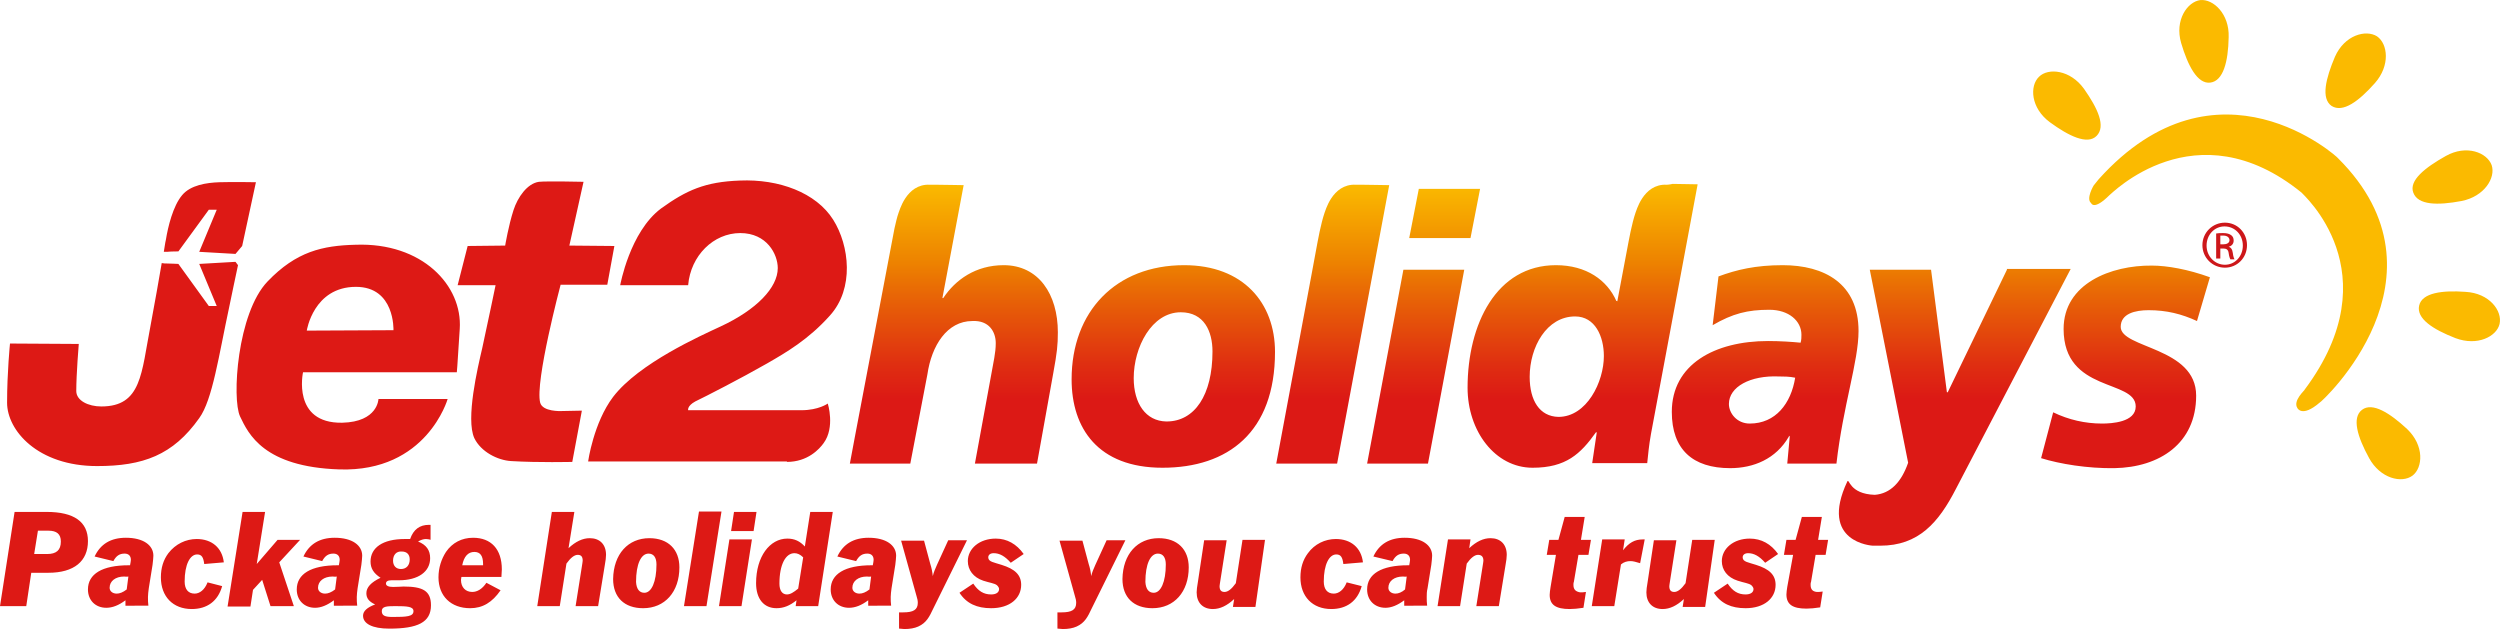 <svg viewBox="-131.8 200.18 599.8 150.92" xml:space="preserve" style="enable-background:new -153 -46 652 652;" y="0px" x="0px" id="layer" version="1.1" xmlns:xlink="http://www.w3.org/1999/xlink" xmlns="http://www.w3.org/2000/svg">
<style type="text/css">
	.st0{fill:#DD1915;}
	.st1{clip-path:url(#SVGID_2_);fill:url(#SVGID_3_);}
	.st2{fill:#CD171A;}
	.st3{fill:#FBBA00;}
</style>
<path d="M-10.6,259.1c0,0,0.8-4.8,2-8.5c1-3.1,3.3-6.4,6.1-6.8c2-0.2,10.7,0,10.7,0l-3.4,15.3l10.8,0.1l-1.7,9.3H2.7  c0,0-6.2,23.3-4.9,28.3c0.6,2.2,5,2,5,2l5-0.1L5.5,311c0,0-8.1,0.2-14.7-0.2c-3.2-0.2-7.2-2.2-8.8-5.5c-2.1-4.6,0.8-16.9,1.9-21.6  c1.4-6.4,3.2-15.1,3.2-15.1h-9.1l2.4-9.4L-10.6,259.1z M57,311c5,0,7.8-3.1,8.8-4.5c2.8-3.8,1-9.5,1-9.5s-2.2,1.6-6.3,1.6  c-4.6,0-27.2,0-27.2,0s-0.3-1,1.7-2.1c2.5-1.2,10.9-5.5,17.2-9.1c4.7-2.7,10-5.8,15.1-11.5c5.9-6.5,4.7-16.8,0.8-23  c-4.1-6.5-13-9.8-22.4-9.4c-8.3,0.3-12.8,2.3-18.9,6.7c-7.5,5.6-9.8,18.4-9.8,18.4s6,0,7.8,0c4.2,0,6.7,0,8.5,0  c0.6-7.1,6.1-12.5,12.5-12.5c6.4,0,9,5.1,9,8.4c0,4.7-5.1,10-13.7,14c-4.7,2.2-19.6,8.8-25.8,16.9c-4.7,6.2-6,15.5-6,15.5H57z   M-37.4,279.4c0,0,0.4-10.4-9-10.4c-10.2,0-11.8,10.5-11.8,10.5L-37.4,279.4 M-46.5,258.9c16-0.6,25.7,9.8,25,20.2  c-0.6,9.7-0.7,10.4-0.7,10.4l-36.9,0c0,0-2.7,12.3,9.4,12.1c8.6-0.2,8.7-5.7,8.7-5.7l16.6,0c0,0-5,17.6-26,16.9  c-18.1-0.6-21.8-8.5-23.8-12.7c-2-4.2-0.7-24.8,6.6-32.4C-60.7,260.5-54.4,259.1-46.5,258.9 M-75.3,263l0.6,0.8  c-0.7,3.2-1.4,6.7-2.1,10c-2.5,11.6-4,22.3-7.2,26.7c-6.3,8.9-13.5,11.5-24.5,11.5c-14.3,0-21.6-8.6-21.6-15.2  c0-7.3,0.7-14.2,0.7-14.2l16.5,0.1c0,0-0.6,7.2-0.6,11.3c0,2.3,2.9,3.7,6,3.7c9.7,0,9.6-8,11.8-19.3c1.1-5.8,2-11.1,2.7-15.1  c0.5,0.1,0.9,0.1,1.3,0.1c0.8,0,2.7,0.1,2.7,0.1l7.3,10.1l1.9,0l-4.2-10.1L-75.3,263z M-79.1,243.9c3.2-0.1,8.7,0,8.7,0  s-1.4,6.6-3.3,15.3l-1.6,1.9l-8.7-0.5l4.2-10.1l-1.9,0l-7.3,10c0,0-1.9,0-2.7,0.1c-0.2,0-0.5,0-0.8,0c0.2-1.1,0.3-2.1,0.5-2.9  c0.5-3.1,1.7-8.1,3.9-10.7C-86.1,244.6-82.3,244-79.1,243.9" class="st0"></path>
<g>
	<defs>
		<path d="M204.9,264.9l-8.7,46.5h14.6l8.7-46.5H204.9z M349.7,264.9l-14.2,29.4h-0.2l-3.8-29.4h-14.7l9.2,46.3    c-1.6,4.6-4.2,7.4-8,7.7v0c-6.2-0.2-6.1-4.1-6.6-3.2c-6.9,14.7,6.1,15.4,6.1,15.4s0,0,0,0c0.6,0,1.2,0,1.8,0    c9.2,0,14-5.5,18.2-13.7l27.5-52.7H349.7z M140.2,290.9c0-7.4,4.3-15.8,11.3-15.8c5.6,0,7.6,4.6,7.6,9.4c0,10.5-4.3,16.8-11,16.8    c0,0-0.1,0-0.1,0C143.1,301.2,140.2,297,140.2,290.9 M125.3,291.2c0,11.7,6.3,21.2,21.8,21.2c15.7,0,27-8.5,27-27.8    c0-11.7-7.6-20.8-21.8-20.8C135.9,263.8,125.3,274.9,125.3,291.2 M283,297.1c0-4.1,5.1-6.9,12-6.6c0.9,0,2.6,0,3.9,0.3    c-1,6.2-4.7,11-10.9,11C284.9,301.8,283,299.3,283,297.1 M280.5,266.5l-1.4,11.7c4.8-2.8,8.4-3.7,13.6-3.7c4.7,0,7.7,2.7,7.7,6    c0,0.6,0,1.2-0.2,1.9c-2-0.2-4.9-0.4-7.8-0.4c-12.8,0-23.1,5.6-23.1,17c0,9,5,13.5,14,13.5c5.6,0,11-2.2,14.1-7.6v-0.2l0.2,0.2    l-0.6,6.5h11.8c1.6-14,5.3-24.5,5.3-31.8c0-11.4-8.2-15.8-18.2-15.8C289.4,263.8,284.8,264.9,280.5,266.5 M363.3,279.1    c0,15.4,17.3,12,17.3,18.6c0,3.8-5.8,4.1-8.1,4.1c-4,0-8-0.9-11.7-2.7l-2.9,11c4.5,1.4,11.2,2.5,17.6,2.4    c10.8-0.2,19.6-5.9,19.6-17.4c0-11.7-18.1-11.3-18.1-16.5c0-3.2,3.5-4,6.7-4c4.3,0,7.9,0.9,11.6,2.6l3.1-10.5    c-5.2-1.9-10.3-2.8-13.9-2.8C374.7,263.8,363.3,268.2,363.3,279.1 M208.6,245.5l-2.3,11.8H221l2.3-11.8H208.6z M91.3,244.5    c-5.8-0.3-7.4,6.7-7.5,6.7c-0.4,1.1-0.7,2.5-1,3.8l-9.5,50l-1.2,6.4h14.5l4.1-21.4c1-6.9,4.7-12.8,10.8-12.8    c4-0.2,5.6,2.6,5.6,5.3c0,2.4-0.6,4.7-1,7.1l-4,21.8H117l3.9-21.7c0.9-4.9,1.1-6.7,1.1-9.8c0-9.1-4.6-16.1-13-16.1    c-6.7,0-11.6,3.5-14.5,7.9h-0.2l5.1-27.1c-1.3,0-4.7-0.1-6.7-0.1C91.9,244.5,91.3,244.5,91.3,244.5 M193.5,244.5    c-5.8-0.3-7.4,6.7-7.5,6.7c-0.9,2.6-1.7,7.1-1.7,7.1l-1.5,8.1l-8.4,45H189l12.5-66.8c-1.4,0-4.7-0.1-6.6-0.1    C194,244.5,193.5,244.5,193.5,244.5 M235.2,290.6c0-7.2,4.1-14.5,10.9-14.5c4.8,0,6.9,4.8,6.9,9.5c0,6.2-4.1,14.6-10.9,14.6    C237.6,300.1,235.2,296.3,235.2,290.6 M268.1,244.5c-5.8-0.3-7.4,6.7-7.5,6.7c-0.9,2.6-1.7,7.1-1.7,7.1l-2.7,14.3l0-0.2H256    c-2.2-5-7.2-8.6-14.5-8.6c-14.3,0-21.2,14.2-21.2,29.4c0,10.4,6.6,19.2,15.6,19.2c8,0,11.5-3.3,15.2-8.5h0.2l-1.1,7.4h13.2    c0.2-1.9,0.4-4.2,0.9-7l11.2-59.9c-1.6,0-4.3-0.1-6-0.1C268.6,244.5,268.1,244.5,268.1,244.5" id="SVGID_1_"></path>
	</defs>
	<clipPath id="SVGID_2_">
		<use style="overflow:visible;" xlink:href="#SVGID_1_"></use>
	</clipPath>
	
		<linearGradient gradientTransform="matrix(0 27.122 27.122 0 -18951.66 3885.086)" y2="707.416" x2="-131.031" y1="707.416" x1="-134.229" gradientUnits="userSpaceOnUse" id="SVGID_3_">
		<stop style="stop-color:#FBBA00" offset="0"></stop>
		<stop style="stop-color:#ED8200" offset="0.217"></stop>
		<stop style="stop-color:#E86506" offset="0.308"></stop>
		<stop style="stop-color:#DF2E11" offset="0.5"></stop>
		<stop style="stop-color:#DC1915" offset="0.593"></stop>
		<stop style="stop-color:#DC1915" offset="1"></stop>
	</linearGradient>
	<rect height="87" width="326.3" class="st1" y="244.2" x="72.1"></rect>
</g>
<path d="M402,253.6c3,0,5.3,2.4,5.3,5.4c0,3.1-2.4,5.4-5.3,5.4c-3,0-5.4-2.4-5.4-5.4C396.6,256,399,253.6,402,253.6  L402,253.6z M401.9,254.5c-2.4,0-4.3,2-4.3,4.6c0,2.6,2,4.6,4.4,4.6c2.4,0,4.3-2,4.3-4.6C406.3,256.5,404.4,254.5,401.9,254.5  L401.9,254.5z M400.9,262.2h-1v-6c0.5-0.1,1-0.1,1.7-0.1c0.9,0,1.5,0.2,1.9,0.5c0.4,0.3,0.6,0.7,0.6,1.3c0,0.8-0.5,1.3-1.2,1.5v0  c0.5,0.1,0.9,0.6,1,1.5c0.1,0.9,0.3,1.3,0.4,1.5h-1c-0.1-0.2-0.3-0.7-0.4-1.5c-0.1-0.8-0.5-1.1-1.3-1.1h-0.7V262.2z M400.9,258.8  h0.7c0.8,0,1.5-0.3,1.5-1c0-0.5-0.4-1.1-1.5-1.1c-0.3,0-0.5,0-0.7,0V258.8z" class="st2"></path>
<path d="M-128.3,323h7.7c6.6,0,9.9,2.4,9.9,7c0,4.8-3.3,7.6-9.5,7.6h-4.1l-1.2,8h-6.3L-128.3,323z M-120.5,333.1  c2.2,0,3.3-0.9,3.3-3c0-1.8-1-2.6-3-2.6h-2.5l-0.9,5.6H-120.5z M-101.7,345.6l0-1.4c-1.6,1.2-3.1,1.8-4.6,1.8  c-2.6,0-4.4-1.8-4.4-4.4c0-3.7,3.4-5.8,9.8-5.8h0.3c0.1-0.6,0.2-1,0.2-1.3c0-1-0.6-1.5-1.5-1.5c-1.2,0-2,0.5-2.7,1.8l-4.5-1.1  c1.4-3,3.9-4.5,7.5-4.5c4.2,0,6.6,1.8,6.6,4.3c0,0.5-0.1,1.3-0.2,2.2l-0.9,5.6c-0.1,0.8-0.2,1.5-0.2,2.1c0,0.7,0,1.4,0.1,2.1H-101.7  z M-102,338.5c-2.1,0-3.5,1.1-3.5,2.7c0,0.8,0.7,1.4,1.7,1.4c0.7,0,1.5-0.3,2.4-1l0.4-3.1C-101.5,338.6-101.8,338.5-102,338.5   M-82,339.9c-0.7,1.8-1.9,2.7-3.1,2.7c-1.5,0-2.4-1-2.4-2.9c0-4.1,1.3-6.5,3-6.5c1.1,0,1.5,0.7,1.7,2.3l4.7-0.4  c-0.4-3.5-2.9-5.6-6.5-5.6c-2.6,0-5.1,1.2-6.8,3.4c-1.2,1.6-1.8,3.5-1.8,5.8c0,4.6,2.9,7.6,7.4,7.6c3.7,0,6.3-1.9,7.3-5.5L-82,339.9  z M-71.7,345.6l0.6-3.9l2.2-2.4l2,6.3h5.6l-3.5-10.5l5-5.4h-5.4l-5,5.8l2-12.5h-5.4l-3.6,22.7H-71.7z M-51.7,345.6l0-1.4  c-1.6,1.2-3.1,1.8-4.5,1.8c-2.6,0-4.4-1.8-4.4-4.4c0-3.7,3.4-5.8,9.8-5.8h0.3c0.1-0.6,0.2-1,0.2-1.3c0-1-0.6-1.5-1.5-1.5  c-1.2,0-2,0.5-2.7,1.8l-4.5-1.1c1.4-3,3.9-4.5,7.5-4.5c4.2,0,6.6,1.8,6.6,4.3c0,0.5-0.1,1.3-0.2,2.2l-0.9,5.6  c-0.1,0.8-0.2,1.5-0.2,2.1c0,0.7,0,1.4,0.1,2.1H-51.7z M-52,338.5c-2.1,0-3.5,1.1-3.5,2.7c0,0.8,0.7,1.4,1.7,1.4  c0.7,0,1.5-0.3,2.4-1l0.4-3.1C-51.4,338.6-51.7,338.5-52,338.5 M-28.4,329.7c-0.4-0.1-0.8-0.2-1.2-0.2c-0.6,0-1.2,0.2-1.9,0.6  c2,0.8,2.9,2.1,2.9,4c0,3.2-2.8,5.3-7.5,5.3c-0.7,0-1.2,0-1.8,0c-0.9,0-1.3,0.3-1.3,0.8s0.6,0.8,1.7,0.8c1.2,0,2.1-0.1,2.5-0.1  c4.6,0,6.6,1,6.6,4.5c0,4.1-3.2,5.6-10,5.6c-4.1,0-6.3-1.2-6.3-3.1c0-1.1,1-2,2.9-2.7c-1.5-0.7-2.1-1.5-2.1-2.7  c0-1.4,1.1-2.6,3.4-3.7c-1.7-1.1-2.4-2.3-2.4-3.9c0-3.3,2.9-5.4,8.2-5.4c0.4,0,0.8,0,1.3,0c0.8-2.3,2.3-3.4,4.5-3.4h0.4V329.7z   M-40.2,346.8c0,1.1,0.8,1.4,2.6,1.4c3.4,0,5-0.1,5-1.4c0-1.1-1.5-1.2-4.4-1.2C-39.1,345.6-40.2,345.7-40.2,346.8 M-37.5,334.7  c0,1.2,0.7,2,1.9,2c1.3,0,2.1-0.9,2.1-2.3c0-1.2-0.7-1.9-1.9-1.9C-36.7,332.4-37.5,333.3-37.5,334.7 M-11.7,341.8  c-2,2.9-4.3,4.3-7.3,4.3c-4.6,0-7.6-2.9-7.6-7.4c0-2.3,0.7-4.4,1.8-6.1c1.5-2.2,3.8-3.4,6.5-3.4c4.3,0,6.9,2.7,6.9,7.6  c0,0.6-0.1,1.2-0.1,1.8h-9.6c0,0.2-0.1,0.5-0.1,0.7c0,1.8,1.1,2.9,2.7,2.9c1.2,0,2.4-0.7,3.4-2.2L-11.7,341.8z M-15.9,335.5  c0-2-0.7-2.9-2.1-2.9c-1.5,0-2.5,1.1-2.9,3.2h5V335.5z M-2.9,345.6h5.4l1.6-10.2c1-1.4,1.9-2.1,2.7-2.1c0.8,0,1.2,0.4,1.2,1.4  c0,0.2-0.1,0.7-0.2,1.4l-1.5,9.5h5.4l1.6-9.8c0.2-1.1,0.3-1.9,0.3-2.5c0-2.5-1.5-4-3.9-4c-1.7,0-3.4,0.8-5.1,2.4l1.4-8.7H0.6  L-2.9,345.6z M24,329.3c4.5,0,7.2,2.7,7.2,7c0,5.9-3.5,9.8-8.7,9.8c-4.5,0-7.2-2.6-7.2-7C15.4,333.1,18.9,329.3,24,329.3   M22.8,342.4c1.7,0,2.9-2.6,2.9-6.8c0-1.7-0.7-2.6-1.9-2.6c-1.8,0-3,2.5-3,6.8C20.9,341.5,21.6,342.4,22.8,342.4 M37.7,345.6  l3.6-22.7h-5.4l-3.6,22.7H37.7z M40.7,345.6l2.5-16h5.4l-2.5,16H40.7z M43.6,327.6l0.7-4.6h5.4l-0.7,4.6H43.6z M64.5,345.6h-5.4  l0.2-1.4c-1.6,1.3-3.1,1.9-4.8,1.9c-3,0-4.9-2.2-4.9-6c0-6.4,3.3-10.7,7.5-10.7c1.7,0,3,0.6,4.2,1.9l1.3-8.3h5.4L64.5,345.6z   M58.8,332.9c-2.1,0-3.6,2.7-3.6,7.3c0,1.7,0.7,2.6,1.8,2.6c0.8,0,1.6-0.5,2.7-1.4l1.2-7.5C60.2,333.2,59.5,332.9,58.8,332.9   M76.5,345.6l0-1.4c-1.6,1.2-3.1,1.8-4.6,1.8c-2.6,0-4.4-1.8-4.4-4.4c0-3.7,3.4-5.8,9.8-5.8h0.3c0.1-0.6,0.2-1,0.2-1.3  c0-1-0.6-1.5-1.5-1.5c-1.2,0-2,0.5-2.7,1.8l-4.5-1.1c1.4-3,3.9-4.5,7.5-4.5c4.2,0,6.6,1.8,6.6,4.3c0,0.5-0.1,1.3-0.2,2.2l-0.9,5.6  c-0.1,0.8-0.2,1.5-0.2,2.1c0,0.7,0,1.4,0.1,2.1H76.5z M76.2,338.5c-2.1,0-3.5,1.1-3.5,2.7c0,0.8,0.7,1.4,1.7,1.4  c0.7,0,1.5-0.3,2.4-1l0.4-3.1C76.8,338.6,76.4,338.5,76.2,338.5 M84,351c0.4,0,0.8,0.1,1.2,0.1c1.3,0,2.4-0.2,3.3-0.6  c2-0.9,2.7-2.4,3.6-4.3l8.1-16.4h-4.5l-2.7,5.9c-0.4,0.9-0.8,1.8-1,2.7c-0.1-1-0.3-2-0.6-2.9l-1.5-5.6h-5.5l3.7,13.3  c0.2,0.6,0.3,1.1,0.3,1.6c0,1.7-1.1,2.3-3.5,2.3c-0.3,0-0.6,0-1,0V351z M98.4,342.4c1.7,2.6,4.2,3.7,7.6,3.7c4.5,0,7.2-2.4,7.2-5.6  c0-2.4-1.5-3.8-4.7-4.8c-1.8-0.6-3.2-0.7-3.2-1.8c0-0.6,0.5-1,1.3-1c1.4,0,2.7,0.7,4.1,2.3l3.1-2.1c-1.7-2.4-4-3.7-6.7-3.7  c-3.9,0-6.7,2.4-6.7,5.4c0,2.1,1.3,3.9,3.7,4.7c1.5,0.5,2.7,0.6,3.3,1.1c0.3,0.3,0.5,0.6,0.5,0.9c0,0.8-0.7,1.3-1.9,1.3  c-1.8,0-3.1-0.8-4.3-2.6L98.4,342.4z M122,351c0.4,0,0.8,0.1,1.2,0.1c1.3,0,2.4-0.2,3.3-0.6c2-0.9,2.7-2.4,3.6-4.3l8.1-16.4h-4.5  l-2.7,5.9c-0.4,0.9-0.8,1.8-1,2.7c-0.1-1-0.3-2-0.6-2.9l-1.5-5.6h-5.5l3.7,13.3c0.2,0.6,0.3,1.1,0.3,1.6c0,1.7-1.1,2.3-3.5,2.3  c-0.3,0-0.6,0-1,0V351z M146.2,329.3c4.5,0,7.2,2.7,7.2,7c0,5.9-3.5,9.8-8.7,9.8c-4.5,0-7.2-2.6-7.2-7  C137.6,333.1,141.1,329.3,146.2,329.3 M145,342.4c1.7,0,2.9-2.6,2.9-6.8c0-1.7-0.7-2.6-1.9-2.6c-1.8,0-3,2.5-3,6.8  C143.1,341.5,143.8,342.4,145,342.4 M171.7,329.7h-5.4l-1.6,10.4c-1,1.4-1.9,2.1-2.7,2.1c-0.8,0-1.2-0.4-1.2-1.4  c0-0.2,0.1-0.7,0.2-1.4l1.5-9.6h-5.4l-1.5,10c-0.2,1.1-0.3,2-0.3,2.5c0,2.5,1.5,4,3.9,4c1.7,0,3.4-0.8,5.1-2.4l-0.3,1.9h5.4  L171.7,329.7z M191.3,339.9c-0.7,1.8-1.9,2.7-3.1,2.7c-1.5,0-2.4-1-2.4-2.9c0-4.1,1.3-6.5,3-6.5c1.1,0,1.5,0.7,1.7,2.3l4.7-0.4  c-0.4-3.5-2.9-5.6-6.5-5.6c-2.6,0-5.1,1.2-6.7,3.4c-1.2,1.6-1.8,3.5-1.8,5.8c0,4.6,2.9,7.6,7.4,7.6c3.7,0,6.3-1.9,7.3-5.5  L191.3,339.9z M205.1,345.6l0-1.4c-1.6,1.2-3.1,1.8-4.5,1.8c-2.6,0-4.4-1.8-4.4-4.4c0-3.7,3.4-5.8,9.8-5.8h0.3  c0.1-0.6,0.2-1,0.2-1.3c0-1-0.6-1.5-1.5-1.5c-1.2,0-2,0.5-2.7,1.8l-4.6-1.1c1.4-3,3.9-4.5,7.5-4.5c4.2,0,6.6,1.8,6.6,4.3  c0,0.5-0.1,1.3-0.2,2.2l-0.9,5.6c-0.2,0.8-0.2,1.5-0.2,2.1c0,0.7,0,1.4,0.1,2.1H205.1z M204.8,338.5c-2.1,0-3.5,1.1-3.5,2.7  c0,0.8,0.7,1.4,1.7,1.4c0.7,0,1.5-0.3,2.3-1l0.4-3.1C205.4,338.6,205.1,338.5,204.8,338.5 M213.1,345.6h5.4l1.6-10.2  c1-1.4,1.9-2.1,2.7-2.1c0.8,0,1.3,0.4,1.3,1.4c0,0.2-0.1,0.7-0.2,1.4l-1.5,9.5h5.4l1.6-9.8c0.2-1.1,0.3-1.9,0.3-2.5  c0-2.5-1.5-4-3.9-4c-1.7,0-3.4,0.8-5.1,2.4l0.3-2.1h-5.4L213.1,345.6z M245.7,340.5c0-0.2,0-0.5,0.1-0.7l1.1-6.5h2.4l0.6-3.6h-2.4  l0.9-5.5h-4.8l-1.5,5.5h-2.2l-0.6,3.6h2.2l-1.3,7.8c-0.1,0.7-0.2,1.3-0.2,1.8c0,2.4,1.5,3.4,4.8,3.4c0.9,0,2-0.1,3.3-0.3l0.6-3.8  c-0.6,0.1-1,0.1-1.4,0.1C246.2,342.1,245.7,341.6,245.7,340.5 M250.1,345.6h5.4l1.6-10c0.7-0.6,1.5-0.8,2.3-0.8  c0.6,0,1.3,0.2,2.3,0.5l1.1-5.7c-0.2,0-0.3,0-0.5,0c-1.9,0-3.3,0.8-4.7,2.6l0.4-2.6h-5.4L250.1,345.6z M279.6,329.7h-5.4l-1.6,10.4  c-1,1.4-1.9,2.1-2.7,2.1c-0.8,0-1.2-0.4-1.2-1.4c0-0.2,0.1-0.7,0.2-1.4l1.5-9.6h-5.4l-1.5,10c-0.2,1.1-0.3,2-0.3,2.5  c0,2.5,1.5,4,3.9,4c1.7,0,3.4-0.8,5.1-2.4l-0.3,1.9h5.4L279.6,329.7z M279.4,342.4c1.7,2.6,4.2,3.7,7.6,3.7c4.5,0,7.2-2.4,7.2-5.6  c0-2.4-1.5-3.8-4.7-4.8c-1.8-0.6-3.2-0.7-3.2-1.8c0-0.6,0.5-1,1.3-1c1.4,0,2.7,0.7,4.1,2.3l3.1-2.1c-1.7-2.4-4-3.7-6.8-3.7  c-3.9,0-6.7,2.4-6.7,5.4c0,2.1,1.3,3.9,3.8,4.7c1.5,0.5,2.7,0.6,3.3,1.1c0.3,0.3,0.5,0.6,0.5,0.9c0,0.8-0.7,1.3-1.9,1.3  c-1.8,0-3.1-0.8-4.3-2.6L279.4,342.4z M302.6,340.5c0-0.2,0-0.5,0.1-0.7l1.1-6.5h2.4l0.6-3.6h-2.4l0.9-5.5h-4.8l-1.5,5.5h-2.2  l-0.6,3.6h2.2L297,341c-0.1,0.7-0.2,1.3-0.2,1.8c0,2.4,1.5,3.4,4.8,3.4c0.9,0,2-0.1,3.3-0.3l0.6-3.8c-0.6,0.1-1,0.1-1.4,0.1  C303.1,342.1,302.6,341.6,302.6,340.5" class="st0"></path>
<path d="M371.2,232.8c-2.2,2.2-6.7,0-11.2-3.3c-4.6-3.4-4.9-8.7-2.6-10.9c2.2-2.2,7.5-1.7,10.8,2.9  C371.5,226.2,373.5,230.5,371.2,232.8 M398.5,220c3.1-0.4,4.3-5,4.4-10.9c0.2-5.6-3.7-9.2-6.8-8.9c-3.1,0.4-6.2,4.8-4.6,10.3  C393.1,215.9,395.4,220.4,398.5,220 M427.6,225.6c2.7,1.7,6.5-1.1,10.4-5.5c3.7-4.2,3.1-9.4,0.5-11.2c-2.7-1.7-7.8-0.3-10.1,4.9  C426.2,219,425,223.8,427.6,225.6 M447.2,246.4c1.1,3,5.8,3.1,11.6,2c5.5-1.1,8.2-5.6,7.2-8.6c-1.1-3-6-5-11-2.2  C450,240.4,446.1,243.5,447.2,246.4 M448.6,273.5c-0.7,3.1,3.3,5.7,8.7,7.8c5.3,2,9.9-0.4,10.6-3.4c0.7-3.1-2.4-7.4-8.2-7.7  C454.2,269.8,449.3,270.4,448.6,273.5 M434.9,298.5c-2.5,1.9-1.1,6.5,1.7,11.6c2.7,4.9,7.8,6.1,10.4,4.2c2.5-1.9,2.9-7.2-1.3-11.2  C441.6,299.3,437.4,296.6,434.9,298.5 M370.5,244.7c0,0-1.9,3.2-0.6,4.2c0,0,0.6,1.9,4.4-1.9c0.2,0,20.6-21.3,46.1-0.6  c0,0.2,21.9,19,0.7,47.3c0.2,0-2.9,2.6-1.7,4.4c0,0,1.1,2.3,5.3-1.3c0.4,0,33.1-30.2,4.4-58.7c0.2,0-28.9-26.6-57.4,5.1L370.5,244.7  z" class="st3"></path>
</svg>